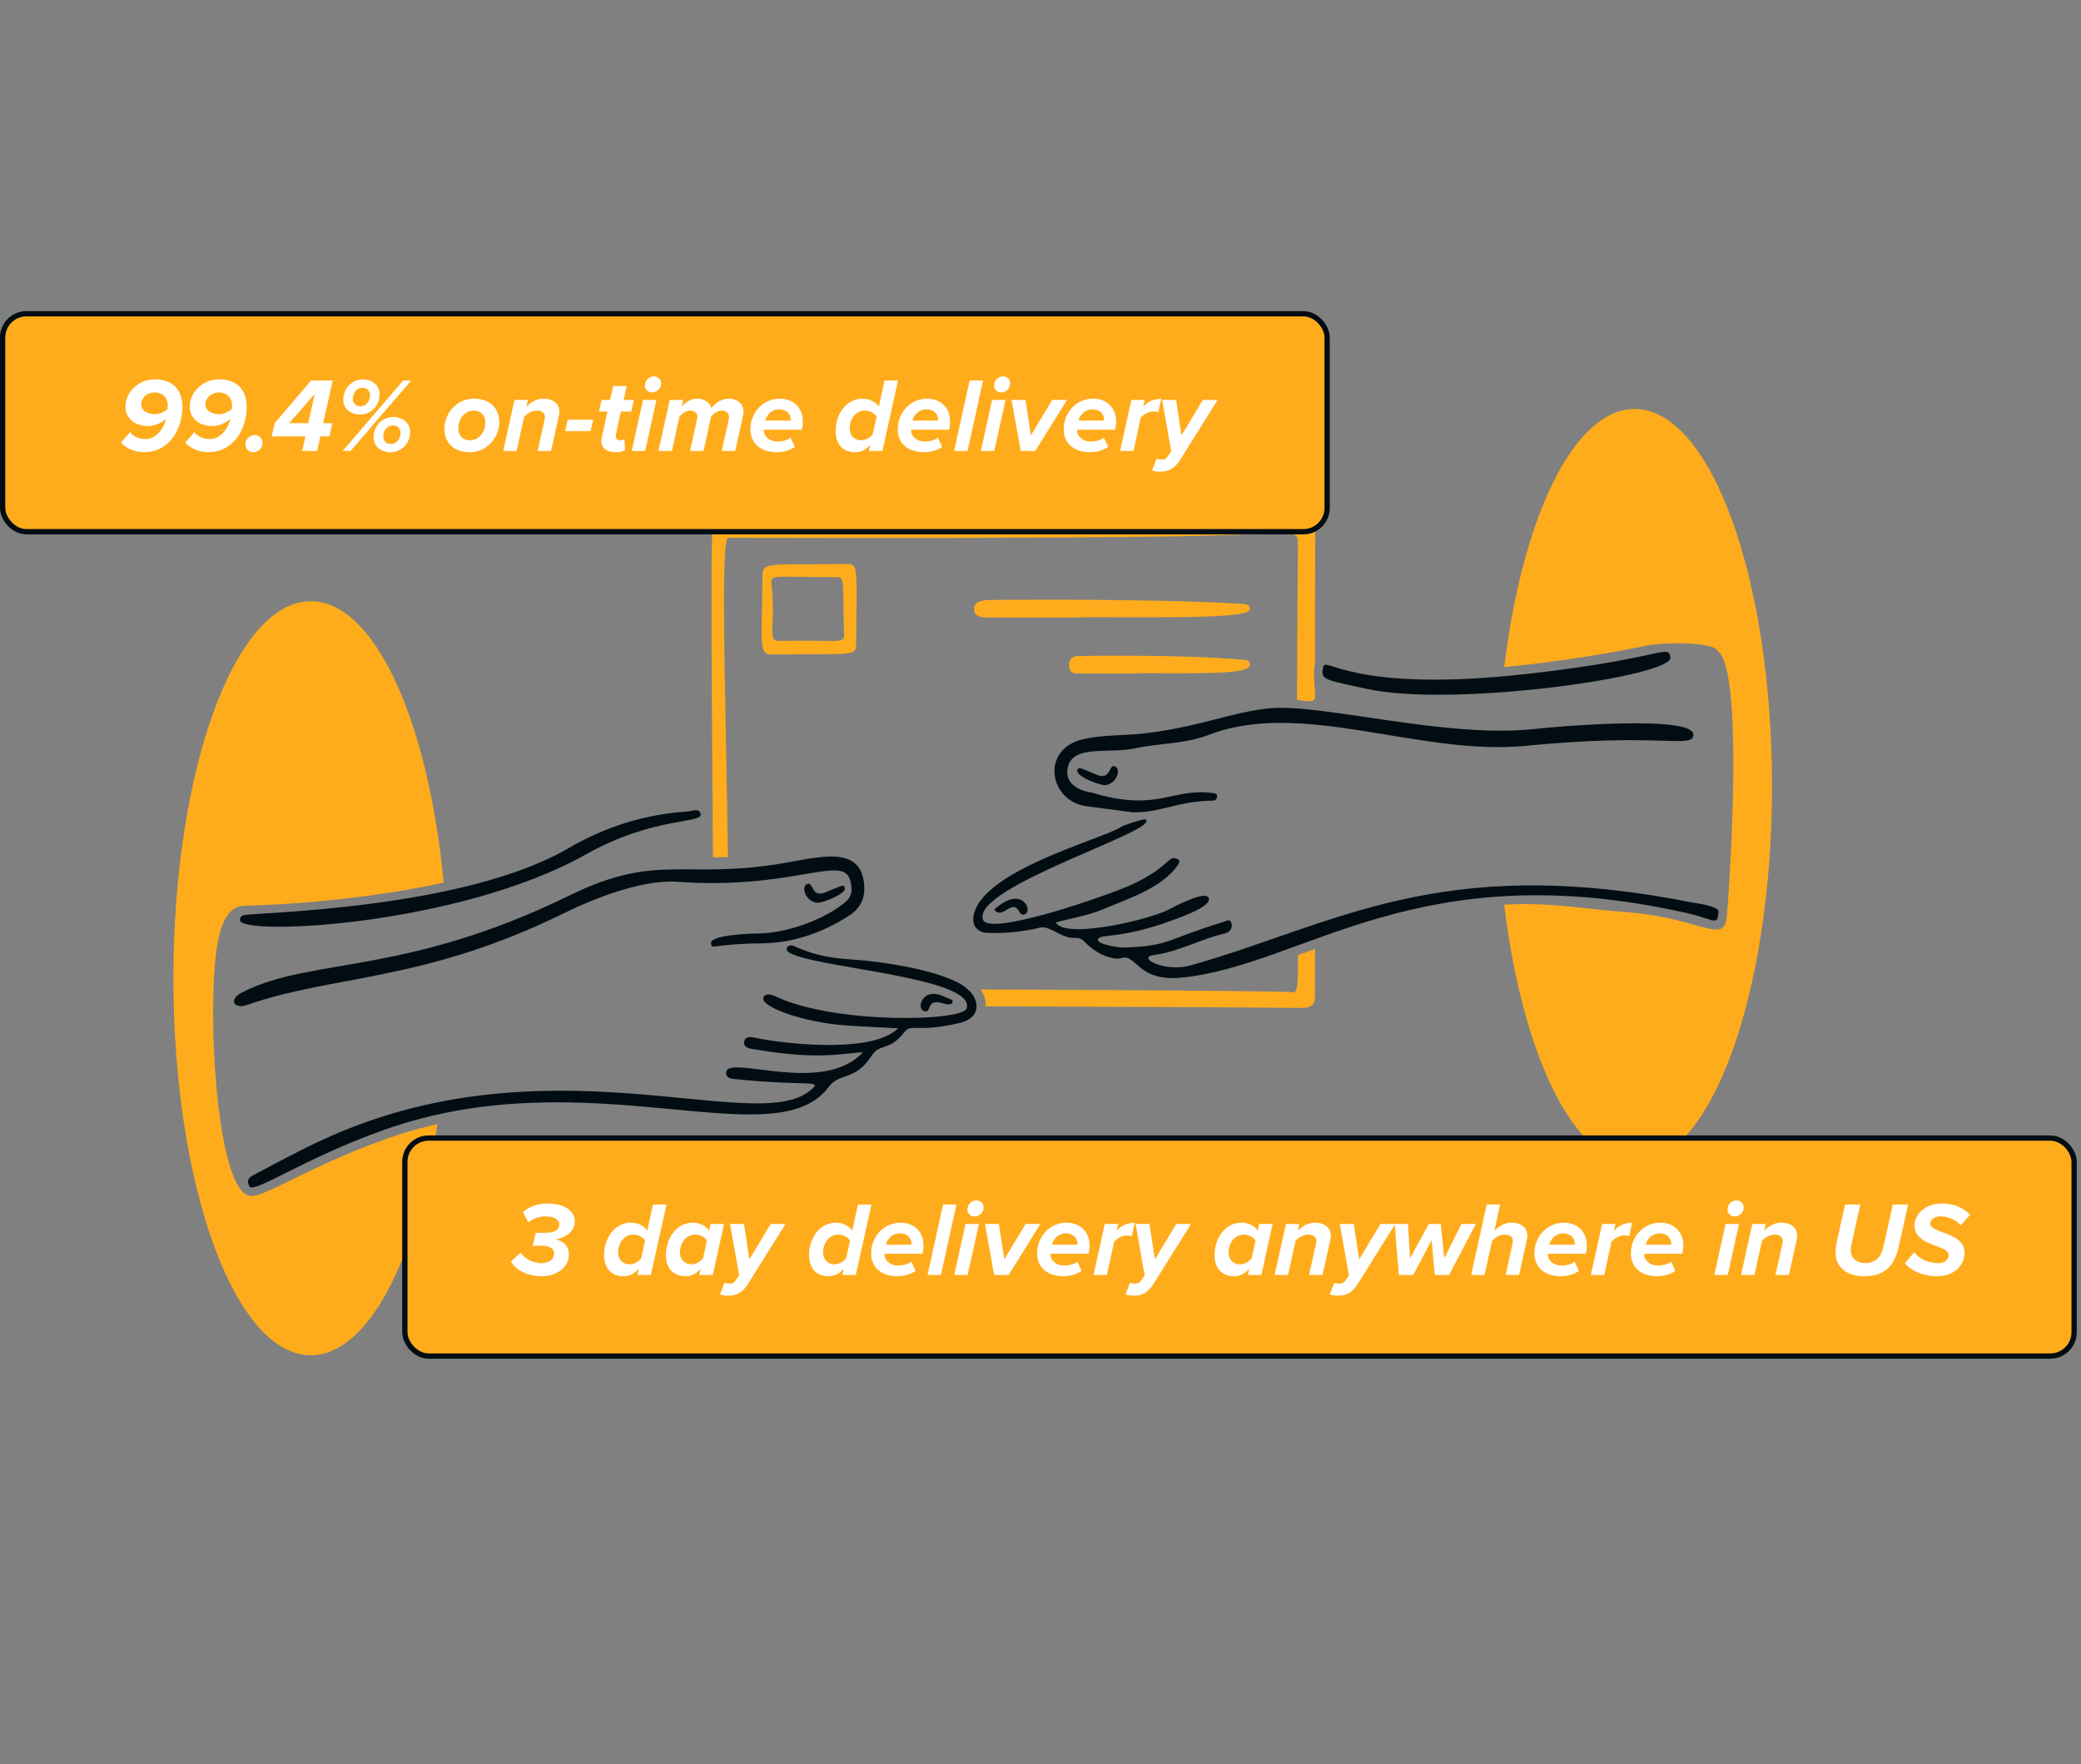 <svg width="394" height="334" viewBox="0 0 394 334" fill="none" xmlns="http://www.w3.org/2000/svg">
<rect x="0" y="0" width="394" height="334" fill="#808080" stroke="none"/>
<path fill-rule="evenodd" clip-rule="evenodd" d="M32.831 185.197C32.831 224.616 44.476 256.572 58.842 256.572C69.641 256.572 78.902 238.513 82.835 212.799C79.686 213.512 76.5 214.417 73.29 215.553C65.443 218.333 59.432 221.285 55.101 223.411C51.415 225.221 48.947 226.432 47.6 226.432C40.567 226.432 38.803 186.254 41.664 176.459C42.421 173.87 43.738 171.467 46.349 171.471C46.618 171.471 65.629 171.124 84.008 167.093C81.088 136.441 70.928 113.823 58.842 113.823C44.476 113.823 32.831 145.778 32.831 185.197Z" fill="#FFAC1C"/>
<path fill-rule="evenodd" clip-rule="evenodd" d="M284.794 171.264C288.224 199.679 297.984 220.177 309.49 220.177C323.855 220.177 335.5 188.222 335.5 148.803C335.5 109.384 323.855 77.428 309.49 77.428C297.992 77.428 288.237 97.9 284.8 126.285C295.576 125.248 306.108 123.446 311.882 122.197C314.132 121.711 324.341 121.254 325.361 123.357C330.489 127.844 327.051 172.602 326.955 173.535C326.625 176.721 324.983 176.261 320.877 175.111C317.886 174.275 313.586 173.07 307.535 172.645C305.021 172.469 302.725 172.219 300.478 171.974C296.667 171.557 292.997 171.157 288.645 171.157C287.358 171.157 286.073 171.194 284.794 171.264Z" fill="#FFAC1C"/>
<path d="M205.005 116.857C223.442 116.857 236.755 117.1 236.653 115.236C236.602 114.299 235.478 114.341 234.703 114.296C216.379 113.22 186.53 113.596 186.496 113.603C185.561 113.814 184.409 113.988 184.419 115.256C184.43 116.624 185.537 116.887 186.617 116.892C186.651 116.892 205.004 116.962 205.004 116.857H205.005Z" fill="#FFAC1C"/>
<path d="M215.906 127.458C227.992 127.458 236.722 127.701 236.653 125.836C236.62 124.9 235.884 124.942 235.376 124.897C223.361 123.82 203.791 124.197 203.767 124.204C203.156 124.43 202.399 124.588 202.405 125.856C202.412 127.224 203.138 127.488 203.847 127.493C203.871 127.493 215.903 127.563 215.903 127.458H215.906Z" fill="#FFAC1C"/>
<path d="M146.308 123.917C161.378 123.684 162.069 124.365 162.093 121.917C162.236 107.151 162.498 106.763 160.414 106.784C143.801 106.959 144.369 106.185 144.341 109.964C144.25 122.391 143.567 123.959 146.306 123.917H146.308ZM147.589 121.341C145.078 121.401 146.982 118.8 146.063 110.557C145.851 108.652 146.482 109.269 158.299 109.267C160.116 109.267 159.444 109.819 159.806 119.991C159.879 122.072 159.019 121.066 147.59 121.341H147.589Z" fill="#FFAC1C"/>
<path fill-rule="evenodd" clip-rule="evenodd" d="M186.613 190.521C190.657 190.536 194.857 190.549 199.187 190.564C213.352 190.609 228.902 190.659 244.862 190.809C245.026 190.811 245.193 190.814 245.362 190.817C247.093 190.851 248.94 190.887 248.946 188.971C248.956 185.542 248.965 182.456 248.973 179.675C248.024 180.002 247.086 180.328 246.158 180.65L245.757 180.788C245.767 186.332 245.637 187.567 245.105 187.8C244.95 187.868 244.762 187.852 244.533 187.832C244.438 187.823 244.336 187.815 244.226 187.812C236.413 187.555 210.368 187.422 185.638 187.315C186.315 188.261 186.67 189.325 186.613 190.521ZM134.985 162.298C135.77 162.298 136.712 162.295 137.821 162.272C137.725 154.994 137.585 147.605 137.451 140.608C137.048 119.41 136.713 101.809 137.888 101.809C139.978 101.809 142.956 101.815 146.619 101.822C163.23 101.854 193.907 101.913 219.476 101.586C227.557 101.483 233.154 101.273 237.029 101.128C245.742 100.802 245.752 100.802 245.733 103.067C245.64 114.293 245.591 124.035 245.571 132.49C245.736 132.514 245.896 132.539 246.051 132.562C247.655 132.803 248.737 132.965 248.973 132.181L248.973 130.84C248.956 130.594 248.934 130.337 248.913 130.073C248.79 128.591 248.65 126.893 248.976 125.677C248.981 119.043 248.99 110.655 249.004 100.004V100.003C249.004 99.46 249.005 99.013 248.838 98.649C248.063 96.957 243.67 97.077 218.818 97.757C204.747 98.142 184.118 98.707 153.872 99.223C148.328 99.318 144.409 99.217 141.634 99.145C135.394 98.985 134.945 98.973 134.816 101.676C134.585 106.531 134.8 139.37 134.985 162.298Z" fill="#FFAC1C"/>
<path d="M199.893 174.628C202.965 173.798 206.109 173.303 208.97 172.084C212.943 170.391 217.122 169.081 220.628 166.288C221.52 165.579 224.062 163.163 223.043 162.681C221.012 161.721 221.822 163.966 214.249 167.48C209.956 169.471 187.294 177.351 186.117 174.13C183.833 167.878 220.65 156.926 216.789 155.096C215.92 155.163 212.712 156.234 212.204 156.578C208.859 158.834 185.408 164.835 184.288 173.627C184.104 175.083 184.897 176.524 186.923 176.609C190.335 176.751 193.649 176.388 196.986 175.603C198.101 175.341 199.543 176.281 200.752 176.864C203.842 178.352 203.818 176.721 205.494 178.441C208.051 181.063 211.172 181.743 212.19 181.405C215.263 180.382 215.169 185.955 223.814 185.069C247.108 182.678 268.36 161.42 319.283 172.834C324.013 173.893 325.085 175.176 325.279 173.35C325.334 172.849 325.63 172.309 324.8 171.925C323.202 171.191 321.303 171.041 319.621 170.714C272.333 161.503 252.749 175.061 225.389 182.77C220.494 184.149 215.164 181.232 218.407 180.815C223.119 180.21 227.32 177.766 231.906 176.716C232.69 176.536 233.381 175.916 233.19 174.935C232.962 173.768 232.123 174.387 231.572 174.553C220.715 177.851 221.627 179.104 212.749 179.384C211.833 179.412 207.715 178.8 207.881 177.871C208.096 176.666 211.853 177.984 222.088 174.182C223.562 173.635 229.432 171.599 228.868 170.033C228.304 168.466 222.609 171.514 221.163 172.249C217.509 174.105 201.662 177.899 199.892 174.63L199.893 174.628Z" fill="#010D13"/>
<path d="M214.487 153.788C219.557 153.89 222.961 151.709 229.282 151.584C229.826 151.574 230.343 151.565 230.413 150.887C230.491 150.142 229.994 150.192 229.437 150.121C221.786 149.144 219.208 153.83 206.632 150.036C206.595 150.024 201.249 149.442 202.179 145.255C203.145 140.91 209.881 142.751 214.874 141.676C219.525 140.675 224.328 140.863 228.919 139.1C246.511 132.345 268.844 143.164 288.825 141.199C314.428 138.682 320.193 141.743 320.609 139.217C321.259 135.276 294.592 137.54 290.809 137.98C274.189 139.91 250.476 133.228 240.588 134.076C233.627 134.673 226.759 137.714 216.51 138.86C212.714 139.285 208.859 139.087 205.12 139.935C196.884 141.803 198.635 151.694 205.698 152.63L214.488 153.79L214.487 153.788Z" fill="#010D13"/>
<path d="M289.467 127.546C255.67 131.377 250.909 124.005 250.509 126.313C250.101 128.666 250.28 128.598 259.008 130.457C275.451 133.961 316.95 128.033 316.262 124.432C315.763 121.824 315.143 124.634 289.467 127.544V127.546Z" fill="#010D13"/>
<path d="M209.064 148.654C207.729 148.503 203.318 146.816 204.035 145.63C204.295 145.199 204.515 145.377 207.589 146.658C210.522 147.881 209.818 144.327 211.24 145.16C212.253 145.753 211.379 148.538 209.064 148.654Z" fill="#010D13"/>
<path d="M188.242 172.197C189.864 174.292 191.538 169.949 192.996 172.61C193.306 173.179 193.763 173.313 194.256 172.954C195.407 172.11 193.321 167.583 188.242 172.197Z" fill="#010D13"/>
<path d="M170.049 194.663C165.508 199.286 150.19 197.821 143.896 196.649C142.829 196.451 141.175 195.848 140.917 197.166C140.64 198.579 142.471 198.569 143.441 198.736C154.584 200.637 159.21 199.505 163.388 199.181C155.876 207.495 137.693 199.544 137.483 203.018C137.414 204.134 138.453 204.218 139.199 204.294C153.367 205.749 156.156 204.253 153.214 206.58C142.557 215.015 103.332 196.136 60.812 215.902C56.387 217.958 52.094 220.285 47.78 222.58C46.803 223.1 46.824 223.743 47.192 224.573C47.898 226.159 57.559 219.269 72.747 213.889C111.371 200.204 146.767 219.469 156.9 205.772C158.955 202.995 161.88 204.726 164.994 199.907C166.616 197.398 168.29 199.119 171.105 195.543C172.666 193.56 173.037 195.645 181.647 193.685C185.698 192.762 185.743 189.356 182.988 187.078C178.899 183.696 166.452 181.95 161.3 181.65C154.52 181.255 151.457 179.55 150.297 179.089C149.153 178.634 148.629 179.695 149.14 180.13C152.734 183.191 184.784 184.827 183.027 190.898C182.311 193.37 158.179 193.932 146.942 188.686C146.111 188.298 144.862 187.938 144.534 188.828C143.857 190.659 152.357 193.527 159.63 194.088C162.974 194.347 166.329 194.467 170.049 194.668V194.663Z" fill="#010D13"/>
<path d="M128.178 166.93C149.915 168.525 159.482 161.733 160.918 166.513C161.354 167.966 161.496 169.464 160.245 170.597C156.978 173.562 149.685 176.659 143.497 176.728C141.939 176.744 134.348 176.989 134.622 178.617C134.837 179.897 134.724 178.684 144.064 178.596C150.123 178.539 155.673 176.631 160.804 173.317C162.791 172.034 163.777 170.186 163.626 167.698C163.189 160.518 156.465 161.918 149.688 163.173C129.708 166.87 124.968 161.13 107.812 169.529C76.704 184.757 58.877 181.198 45.879 187.863C43.055 189.311 44.457 191.066 46.687 190.284C63.191 184.496 80.236 185.94 106.829 172.859C114.757 168.958 122.891 166.542 128.178 166.93Z" fill="#010D13"/>
<path d="M110.952 161.74C123.598 154.633 132.841 155.913 132.651 154.196C132.503 152.847 130.999 153.575 130.104 153.635C122.126 154.161 114.652 156.483 107.664 160.56C87.793 172.155 48.879 172.719 46.255 173.237C45.809 173.325 45.411 173.615 45.427 174.198C45.519 177.266 86.875 175.268 110.95 161.74H110.952Z" fill="#010D13"/>
<path d="M154.864 170.916C156.199 170.764 160.61 169.078 159.893 167.891C159.633 167.46 159.414 167.638 156.339 168.92C153.406 170.143 154.111 166.588 152.688 167.422C151.675 168.015 152.549 170.799 154.864 170.916Z" fill="#010D13"/>
<path d="M176.804 188.155C174.456 188.08 173.617 190.919 174.926 191.406C176.589 192.022 175.052 188.893 178.568 189.958C179.162 190.138 180.236 190.371 180.358 189.703C180.452 189.198 179.863 189.168 179.524 189.013C178.651 188.616 177.778 188.185 176.804 188.155Z" fill="#010D13"/>
<rect x="76.653" y="215.456" width="316.045" height="41.266" rx="4.5" fill="#FFAC1C" stroke="#010D13"/>
<path d="M96.73 238.834L98.59 237.154C99.43 238.474 101.15 239.134 102.53 239.134C104.11 239.134 104.91 238.294 104.91 237.274C104.91 236.494 104.31 235.834 102.47 235.834C101.91 235.834 101.07 235.834 100.87 235.854L101.43 233.374C101.65 233.394 102.79 233.394 103.29 233.394C104.81 233.394 105.89 232.934 105.89 231.814C105.89 230.934 104.93 230.294 103.27 230.294C102.13 230.294 100.97 230.674 100.03 231.414L99.01 229.474C100.11 228.494 101.81 227.834 103.55 227.834C106.73 227.834 108.83 229.114 108.83 231.314C108.83 233.114 106.97 234.394 105.23 234.614C106.61 234.954 107.71 235.834 107.71 237.534C107.71 239.894 105.43 241.614 102.57 241.614C100.13 241.614 97.73 240.614 96.73 238.834ZM122.546 232.994L123.626 228.034H126.186L123.226 241.374H120.666L120.946 240.174C120.126 241.134 119.206 241.614 118.046 241.614C115.846 241.614 114.366 240.174 114.366 237.614C114.366 234.694 116.166 231.474 119.466 231.474C120.746 231.474 121.906 232.034 122.546 232.994ZM117.026 237.094C117.026 238.474 117.946 239.354 119.166 239.354C120.066 239.354 120.866 238.874 121.386 238.214L122.126 234.854C121.706 234.214 120.886 233.734 119.866 233.734C118.206 233.734 117.026 235.314 117.026 237.094ZM134.264 232.994L134.524 231.714H137.084L134.944 241.374H132.384L132.664 240.174C131.844 241.134 130.924 241.614 129.764 241.614C127.564 241.614 126.084 240.174 126.084 237.614C126.084 234.694 127.884 231.474 131.184 231.474C132.464 231.474 133.624 232.034 134.264 232.994ZM128.744 237.094C128.744 238.474 129.664 239.354 130.884 239.354C131.784 239.354 132.584 238.874 133.104 238.214L133.844 234.854C133.424 234.214 132.604 233.734 131.584 233.734C129.924 233.734 128.744 235.314 128.744 237.094ZM137.163 242.854C137.383 242.954 137.783 243.014 138.143 243.014C138.663 243.014 139.003 242.834 139.343 242.334L139.943 241.434L138.223 231.714H140.863L141.883 238.434L145.923 231.714H148.723L141.683 242.954C140.623 244.674 139.543 245.294 137.943 245.294C137.383 245.294 136.783 245.214 136.323 245.054L137.163 242.854ZM161.354 232.994L162.434 228.034H164.994L162.034 241.374H159.474L159.754 240.174C158.934 241.134 158.014 241.614 156.854 241.614C154.654 241.614 153.174 240.174 153.174 237.614C153.174 234.694 154.974 231.474 158.274 231.474C159.554 231.474 160.714 232.034 161.354 232.994ZM155.834 237.094C155.834 238.474 156.754 239.354 157.974 239.354C158.874 239.354 159.674 238.874 160.194 238.214L160.934 234.854C160.514 234.214 159.694 233.734 158.674 233.734C157.014 233.734 155.834 235.314 155.834 237.094ZM164.933 237.274C164.933 234.134 167.293 231.474 170.513 231.474C172.973 231.474 174.853 233.094 174.853 235.794C174.853 236.354 174.753 237.034 174.653 237.354H167.473V237.594C167.473 238.414 168.333 239.594 170.113 239.594C170.953 239.594 171.953 239.334 172.553 238.874L173.353 240.614C172.413 241.254 171.133 241.614 169.933 241.614C166.893 241.614 164.933 239.974 164.933 237.274ZM172.573 235.634V235.434C172.573 234.474 171.893 233.494 170.353 233.494C168.993 233.494 167.953 234.574 167.733 235.634H172.573ZM175.608 241.374L178.548 228.034H181.088L178.148 241.374H175.608ZM183.166 228.994C183.166 227.894 184.086 227.254 184.866 227.254C185.666 227.254 186.226 227.854 186.226 228.554C186.226 229.674 185.306 230.294 184.526 230.294C183.726 230.294 183.166 229.714 183.166 228.994ZM180.666 241.374L182.806 231.714H185.346L183.206 241.374H180.666ZM188.225 241.374L186.485 231.714H189.125L190.145 238.434L194.185 231.714H196.985L190.965 241.374H188.225ZM196.359 237.274C196.359 234.134 198.719 231.474 201.939 231.474C204.399 231.474 206.279 233.094 206.279 235.794C206.279 236.354 206.179 237.034 206.079 237.354H198.899V237.594C198.899 238.414 199.759 239.594 201.539 239.594C202.379 239.594 203.379 239.334 203.979 238.874L204.779 240.614C203.839 241.254 202.559 241.614 201.359 241.614C198.319 241.614 196.359 239.974 196.359 237.274ZM203.999 235.634V235.434C203.999 234.474 203.319 233.494 201.779 233.494C200.419 233.494 199.379 234.574 199.159 235.634H203.999ZM207.033 241.374L209.173 231.714H211.713L211.413 232.994C212.273 232.074 213.313 231.494 214.833 231.494L214.293 234.014C214.133 233.974 213.773 233.894 213.353 233.894C212.433 233.894 211.533 234.414 210.953 235.054L209.573 241.374H207.033ZM213.941 242.854C214.161 242.954 214.561 243.014 214.921 243.014C215.441 243.014 215.781 242.834 216.121 242.334L216.721 241.434L215.001 231.714H217.641L218.661 238.434L222.701 231.714H225.501L218.461 242.954C217.401 244.674 216.321 245.294 214.721 245.294C214.161 245.294 213.561 245.214 213.101 245.054L213.941 242.854ZM238.132 232.994L238.392 231.714H240.952L238.812 241.374H236.252L236.532 240.174C235.712 241.134 234.792 241.614 233.632 241.614C231.432 241.614 229.952 240.174 229.952 237.614C229.952 234.694 231.752 231.474 235.052 231.474C236.332 231.474 237.492 232.034 238.132 232.994ZM232.612 237.094C232.612 238.474 233.532 239.354 234.752 239.354C235.652 239.354 236.452 238.874 236.972 238.214L237.712 234.854C237.292 234.214 236.472 233.734 235.452 233.734C233.792 233.734 232.612 235.314 232.612 237.094ZM247.85 241.374L249.13 235.614C249.17 235.434 249.23 235.174 249.23 234.974C249.23 234.074 248.51 233.734 247.75 233.734C246.71 233.734 245.87 234.314 245.31 234.854L243.87 241.374H241.33L243.47 231.714H246.01L245.73 232.974C246.49 232.234 247.53 231.474 248.95 231.474C250.81 231.474 251.97 232.454 251.97 233.954C251.97 234.114 251.91 234.534 251.87 234.734L250.39 241.374H247.85ZM252.612 242.854C252.832 242.954 253.232 243.014 253.592 243.014C254.112 243.014 254.452 242.834 254.792 242.334L255.392 241.434L253.672 231.714H256.312L257.332 238.434L261.372 231.714H264.172L257.132 242.954C256.072 244.674 254.992 245.294 253.392 245.294C252.832 245.294 252.232 245.214 251.772 245.054L252.612 242.854ZM271.646 241.374L271.046 234.794L267.566 241.374H264.846L264.046 231.714H266.586L266.966 238.214L270.526 231.714H272.786L273.446 238.214L276.706 231.714H279.426L274.346 241.374H271.646ZM285.077 241.374L286.337 235.574C286.377 235.414 286.437 235.114 286.437 234.974C286.437 234.074 285.717 233.734 284.857 233.734C283.917 233.734 283.077 234.314 282.517 234.874L281.077 241.374H278.537L281.477 228.034H284.017L282.937 232.974C283.697 232.234 284.737 231.474 286.157 231.474C288.017 231.474 289.177 232.454 289.177 233.954C289.177 234.134 289.117 234.534 289.077 234.734L287.617 241.374H285.077ZM290.519 237.274C290.519 234.134 292.879 231.474 296.099 231.474C298.559 231.474 300.439 233.094 300.439 235.794C300.439 236.354 300.339 237.034 300.239 237.354H293.059V237.594C293.059 238.414 293.919 239.594 295.699 239.594C296.539 239.594 297.539 239.334 298.139 238.874L298.939 240.614C297.999 241.254 296.719 241.614 295.519 241.614C292.479 241.614 290.519 239.974 290.519 237.274ZM298.159 235.634V235.434C298.159 234.474 297.479 233.494 295.939 233.494C294.579 233.494 293.539 234.574 293.319 235.634H298.159ZM301.194 241.374L303.334 231.714H305.874L305.574 232.994C306.434 232.074 307.474 231.494 308.994 231.494L308.454 234.014C308.294 233.974 307.934 233.894 307.514 233.894C306.594 233.894 305.694 234.414 305.114 235.054L303.734 241.374H301.194ZM308.781 237.274C308.781 234.134 311.141 231.474 314.361 231.474C316.821 231.474 318.701 233.094 318.701 235.794C318.701 236.354 318.601 237.034 318.501 237.354H311.321V237.594C311.321 238.414 312.181 239.594 313.961 239.594C314.801 239.594 315.801 239.334 316.401 238.874L317.201 240.614C316.261 241.254 314.981 241.614 313.781 241.614C310.741 241.614 308.781 239.974 308.781 237.274ZM316.421 235.634V235.434C316.421 234.474 315.741 233.494 314.201 233.494C312.841 233.494 311.801 234.574 311.581 235.634H316.421ZM327.073 228.994C327.073 227.894 327.993 227.254 328.773 227.254C329.573 227.254 330.133 227.854 330.133 228.554C330.133 229.674 329.213 230.294 328.433 230.294C327.633 230.294 327.073 229.714 327.073 228.994ZM324.573 241.374L326.713 231.714H329.253L327.113 241.374H324.573ZM336.151 241.374L337.431 235.614C337.471 235.434 337.531 235.174 337.531 234.974C337.531 234.074 336.811 233.734 336.051 233.734C335.011 233.734 334.171 234.314 333.611 234.854L332.171 241.374H329.631L331.771 231.714H334.311L334.031 232.974C334.791 232.234 335.831 231.474 337.251 231.474C339.111 231.474 340.271 232.454 340.271 233.954C340.271 234.114 340.211 234.534 340.171 234.734L338.691 241.374H336.151ZM353.01 241.614C349.41 241.614 347.51 239.734 347.51 236.954C347.51 236.694 347.57 236.054 347.67 235.574L349.33 228.034H352.21L350.55 235.594C350.43 236.034 350.41 236.354 350.41 236.674C350.43 238.054 351.35 239.114 353.17 239.114C355.23 239.114 356.21 237.834 356.61 235.974L358.37 228.034H361.25L359.49 236.034C358.77 239.274 357.11 241.614 353.01 241.614ZM360.681 239.134L362.421 237.074C363.361 238.314 365.101 239.134 366.941 239.134C368.361 239.134 368.941 238.314 368.941 237.594C368.941 236.794 367.921 236.374 366.661 235.914C364.801 235.254 362.481 234.374 362.481 231.994C362.481 229.974 364.381 227.834 367.681 227.834C369.801 227.834 371.801 228.614 372.981 229.994L371.221 231.974C370.281 230.834 368.641 230.274 367.321 230.274C366.221 230.274 365.461 230.934 365.461 231.674C365.461 232.394 366.481 232.814 367.741 233.274C369.601 233.934 371.961 234.834 371.961 237.154C371.961 239.514 370.021 241.614 366.721 241.614C364.101 241.614 361.801 240.594 360.681 239.134Z" fill="white"/>
<rect x="0.5" y="59.396" width="250.771" height="41.266" rx="4.5" fill="#FFAC1C" stroke="#010D13"/>
<path d="M34.536 76.974C34.536 81.293 31.996 85.594 27.356 85.594C25.396 85.594 23.916 84.894 22.916 83.793L24.636 81.814C25.256 82.674 26.356 83.114 27.536 83.114C29.496 83.114 30.756 81.433 31.296 79.814C31.356 79.633 31.436 79.394 31.456 79.254C30.756 79.993 29.396 80.653 27.996 80.653C25.636 80.653 23.756 79.273 23.756 76.993C23.756 74.174 26.276 71.814 29.296 71.814C32.576 71.814 34.536 73.713 34.536 76.974ZM26.736 76.614C26.736 77.713 27.876 78.413 29.296 78.413C30.236 78.413 31.076 78.013 31.736 77.413C31.756 77.254 31.756 76.894 31.756 76.713C31.756 75.254 30.716 74.293 29.276 74.293C27.836 74.293 26.736 75.314 26.736 76.614ZM46.704 76.974C46.704 81.293 44.164 85.594 39.524 85.594C37.564 85.594 36.084 84.894 35.084 83.793L36.804 81.814C37.424 82.674 38.524 83.114 39.704 83.114C41.664 83.114 42.924 81.433 43.464 79.814C43.524 79.633 43.604 79.394 43.624 79.254C42.924 79.993 41.564 80.653 40.164 80.653C37.804 80.653 35.924 79.273 35.924 76.993C35.924 74.174 38.444 71.814 41.464 71.814C44.744 71.814 46.704 73.713 46.704 76.974ZM38.904 76.614C38.904 77.713 40.044 78.413 41.464 78.413C42.404 78.413 43.244 78.013 43.904 77.413C43.924 77.254 43.924 76.894 43.924 76.713C43.924 75.254 42.884 74.293 41.444 74.293C40.004 74.293 38.904 75.314 38.904 76.614ZM46.462 84.114C46.462 83.153 47.282 82.353 48.242 82.353C49.062 82.353 49.702 83.034 49.702 83.853C49.702 84.814 48.902 85.614 47.942 85.614C47.122 85.614 46.462 84.933 46.462 84.114ZM57.219 85.374L57.819 82.614H51.439L51.999 80.133L58.899 72.034H62.999L61.199 80.114H62.919L62.379 82.614H60.659L60.059 85.374H57.219ZM59.599 74.553L54.759 80.114H58.359L59.599 74.553ZM64.993 75.713C64.993 73.394 66.713 71.834 68.693 71.834C70.393 71.834 71.873 72.874 71.873 74.594C71.873 76.913 70.173 78.474 68.173 78.474C66.473 78.474 64.993 77.433 64.993 75.713ZM64.873 85.374L76.333 72.034H77.853L66.373 85.374H64.873ZM70.073 74.773C70.073 73.993 69.473 73.413 68.613 73.413C67.633 73.413 66.793 74.254 66.793 75.553C66.793 76.334 67.393 76.913 68.253 76.913C69.233 76.913 70.073 76.053 70.073 74.773ZM70.733 82.834C70.733 80.513 72.473 78.954 74.433 78.954C76.153 78.954 77.653 80.013 77.653 81.734C77.653 84.053 75.913 85.614 73.953 85.614C72.233 85.614 70.733 84.553 70.733 82.834ZM75.833 81.894C75.833 81.114 75.233 80.534 74.393 80.534C73.393 80.534 72.573 81.394 72.573 82.674C72.573 83.474 73.153 84.053 73.993 84.053C74.993 84.053 75.833 83.194 75.833 81.894ZM84.147 81.234C84.147 78.213 86.467 75.474 89.727 75.474C92.807 75.474 94.527 77.353 94.527 79.874C94.527 82.874 92.207 85.614 88.927 85.614C85.847 85.614 84.147 83.754 84.147 81.234ZM91.887 79.993C91.887 78.594 91.047 77.734 89.647 77.734C87.927 77.734 86.767 79.374 86.767 81.094C86.767 82.493 87.607 83.353 89.027 83.353C90.727 83.353 91.887 81.734 91.887 79.993ZM101.791 85.374L103.071 79.614C103.111 79.433 103.171 79.174 103.171 78.974C103.171 78.073 102.451 77.734 101.691 77.734C100.651 77.734 99.811 78.314 99.251 78.853L97.811 85.374H95.271L97.411 75.713H99.951L99.671 76.974C100.431 76.234 101.471 75.474 102.891 75.474C104.751 75.474 105.911 76.454 105.911 77.954C105.911 78.114 105.851 78.534 105.811 78.734L104.331 85.374H101.791ZM107.013 81.614L107.493 79.454H112.293L111.813 81.614H107.013ZM113.849 83.513C113.849 83.374 113.869 83.094 113.929 82.853L115.009 77.913H113.409L113.909 75.713H115.509L116.089 73.073H118.649L118.069 75.713H120.029L119.509 77.913H117.549L116.629 82.114C116.609 82.234 116.589 82.394 116.589 82.513C116.589 83.034 116.889 83.353 117.529 83.353C117.789 83.353 118.109 83.254 118.229 83.153L118.329 85.194C117.949 85.454 117.349 85.614 116.729 85.614C115.009 85.614 113.849 84.954 113.849 83.513ZM122.107 72.993C122.107 71.894 123.027 71.254 123.807 71.254C124.607 71.254 125.167 71.853 125.167 72.553C125.167 73.674 124.247 74.293 123.467 74.293C122.667 74.293 122.107 73.713 122.107 72.993ZM119.607 85.374L121.747 75.713H124.287L122.147 85.374H119.607ZM136.645 85.374L137.945 79.534C137.965 79.413 138.025 79.133 138.025 78.894C138.025 78.153 137.385 77.734 136.645 77.734C135.865 77.734 135.125 78.293 134.625 78.853L133.205 85.374H130.645L131.945 79.534C131.985 79.334 132.045 79.094 132.045 78.834C132.025 78.213 131.525 77.734 130.625 77.734C129.865 77.734 129.125 78.314 128.645 78.853L127.205 85.374H124.665L126.805 75.713H129.345L129.065 76.974C129.605 76.394 130.585 75.474 132.005 75.474C133.905 75.474 134.665 76.853 134.665 77.213V77.273C135.425 76.334 136.525 75.474 138.005 75.474C139.465 75.474 140.765 76.353 140.765 77.954C140.765 78.194 140.705 78.573 140.665 78.734L139.205 85.374H136.645ZM142.077 81.273C142.077 78.133 144.437 75.474 147.657 75.474C150.117 75.474 151.997 77.094 151.997 79.793C151.997 80.353 151.897 81.034 151.797 81.353H144.617V81.594C144.617 82.413 145.477 83.594 147.257 83.594C148.097 83.594 149.097 83.334 149.697 82.874L150.497 84.614C149.557 85.254 148.277 85.614 147.077 85.614C144.037 85.614 142.077 83.974 142.077 81.273ZM149.717 79.633V79.433C149.717 78.474 149.037 77.493 147.497 77.493C146.137 77.493 145.097 78.573 144.877 79.633H149.717ZM166.389 76.993L167.469 72.034H170.029L167.069 85.374H164.509L164.789 84.174C163.969 85.133 163.049 85.614 161.889 85.614C159.689 85.614 158.209 84.174 158.209 81.614C158.209 78.694 160.009 75.474 163.309 75.474C164.589 75.474 165.749 76.034 166.389 76.993ZM160.869 81.094C160.869 82.474 161.789 83.353 163.009 83.353C163.909 83.353 164.709 82.874 165.229 82.213L165.969 78.853C165.549 78.213 164.729 77.734 163.709 77.734C162.049 77.734 160.869 79.314 160.869 81.094ZM169.967 81.273C169.967 78.133 172.327 75.474 175.547 75.474C178.007 75.474 179.887 77.094 179.887 79.793C179.887 80.353 179.787 81.034 179.687 81.353H172.507V81.594C172.507 82.413 173.367 83.594 175.147 83.594C175.987 83.594 176.987 83.334 177.587 82.874L178.387 84.614C177.447 85.254 176.167 85.614 174.967 85.614C171.927 85.614 169.967 83.974 169.967 81.273ZM177.607 79.633V79.433C177.607 78.474 176.927 77.493 175.387 77.493C174.027 77.493 172.987 78.573 172.767 79.633H177.607ZM180.642 85.374L183.582 72.034H186.122L183.182 85.374H180.642ZM188.201 72.993C188.201 71.894 189.121 71.254 189.901 71.254C190.701 71.254 191.261 71.853 191.261 72.553C191.261 73.674 190.341 74.293 189.561 74.293C188.761 74.293 188.201 73.713 188.201 72.993ZM185.701 85.374L187.841 75.713H190.381L188.241 85.374H185.701ZM193.259 85.374L191.519 75.713H194.159L195.179 82.433L199.219 75.713H202.019L195.999 85.374H193.259ZM201.393 81.273C201.393 78.133 203.753 75.474 206.973 75.474C209.433 75.474 211.313 77.094 211.313 79.793C211.313 80.353 211.213 81.034 211.113 81.353H203.933V81.594C203.933 82.413 204.793 83.594 206.573 83.594C207.413 83.594 208.413 83.334 209.013 82.874L209.813 84.614C208.873 85.254 207.593 85.614 206.393 85.614C203.353 85.614 201.393 83.974 201.393 81.273ZM209.033 79.633V79.433C209.033 78.474 208.353 77.493 206.813 77.493C205.453 77.493 204.413 78.573 204.193 79.633H209.033ZM212.068 85.374L214.208 75.713H216.748L216.448 76.993C217.308 76.073 218.348 75.493 219.868 75.493L219.328 78.013C219.168 77.974 218.808 77.894 218.388 77.894C217.468 77.894 216.568 78.413 215.988 79.053L214.608 85.374H212.068ZM218.975 86.853C219.195 86.954 219.595 87.013 219.955 87.013C220.475 87.013 220.815 86.834 221.155 86.334L221.755 85.433L220.035 75.713H222.675L223.695 82.433L227.735 75.713H230.535L223.495 86.954C222.435 88.674 221.355 89.293 219.755 89.293C219.195 89.293 218.595 89.213 218.135 89.053L218.975 86.853Z" fill="white"/>
</svg>
